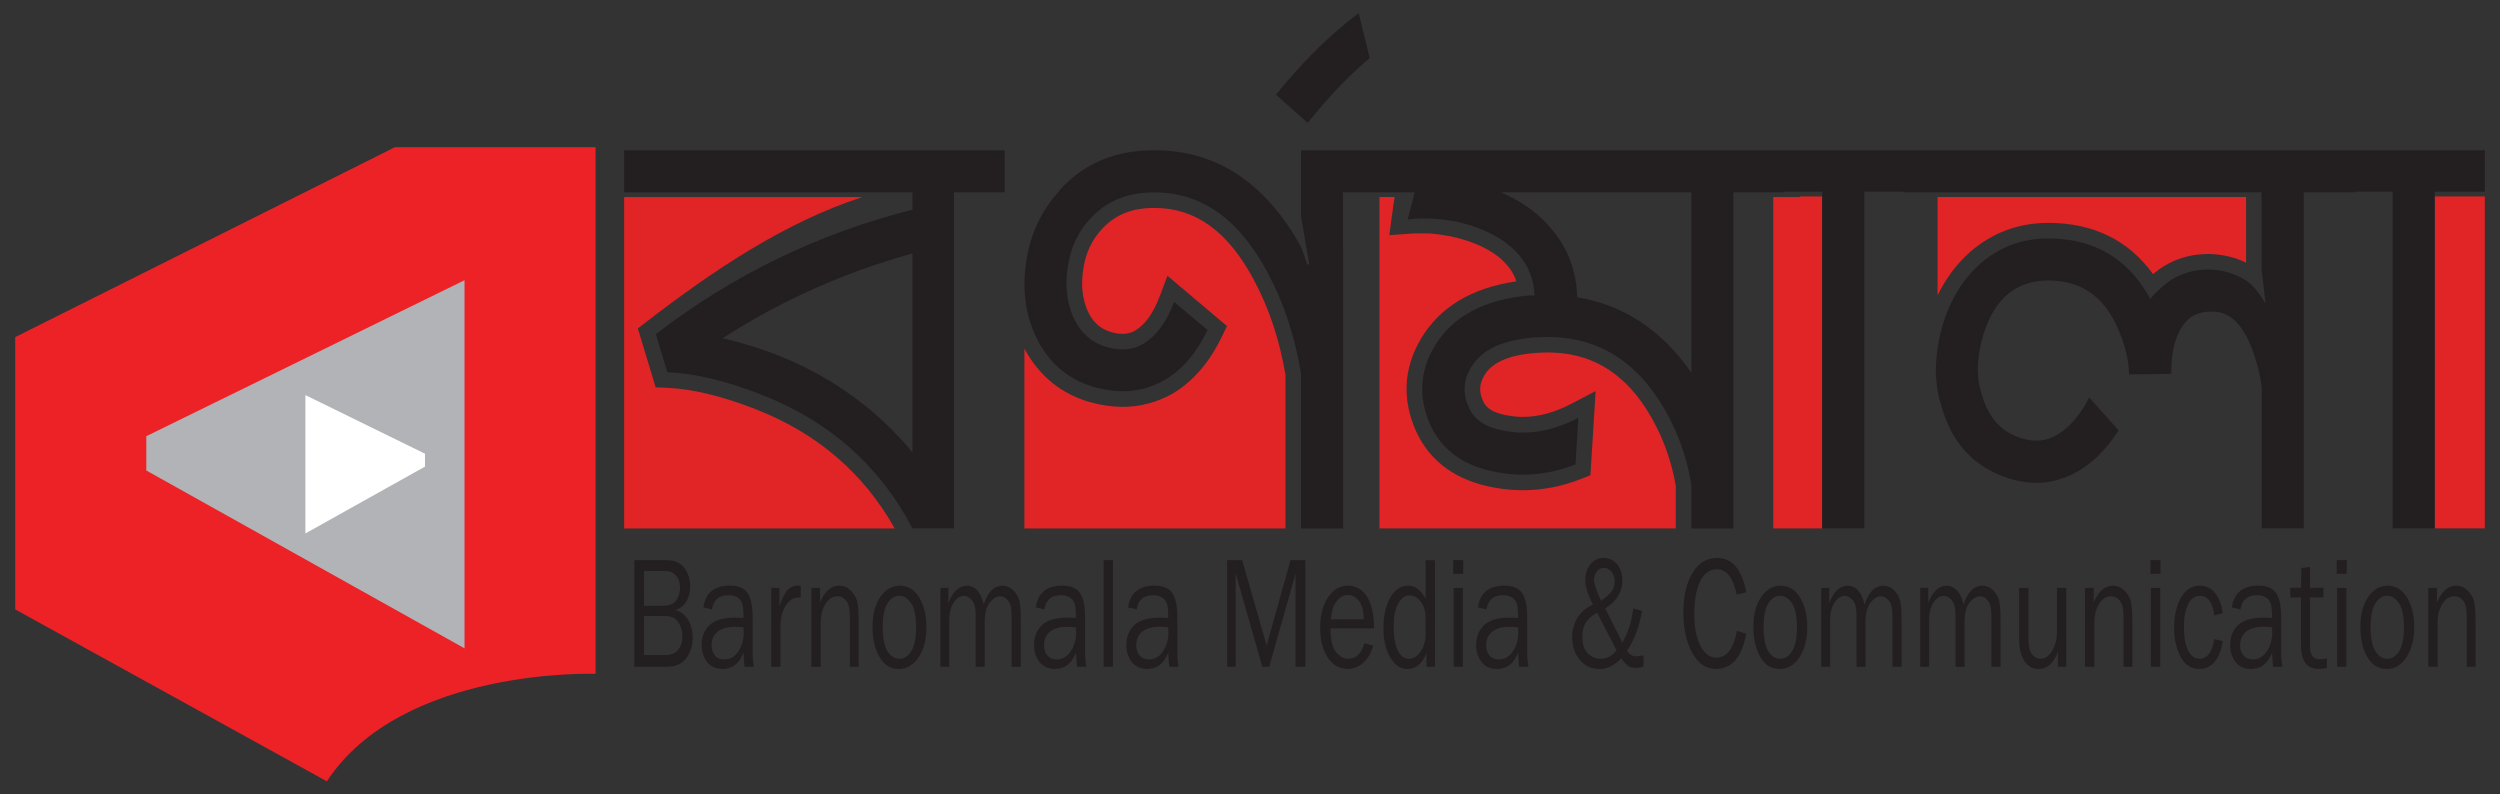 <?xml version="1.0" encoding="UTF-8"?>
<svg id="Layer_1" data-name="Layer 1" xmlns="http://www.w3.org/2000/svg" viewBox="0 0 506.65 161">
  <rect x="0" y="0" width="506.65" height="161" fill="#333333" stroke="none"/>
  <defs>
    <style>
      .cls-1 {
        fill: #b1b3b6;
      }

      .cls-1, .cls-2, .cls-3, .cls-4, .cls-5 {
        stroke-width: 0px;
      }

      .cls-2 {
        fill: #fff;
      }

      .cls-3 {
        fill: #e12426;
      }

      .cls-4 {
        fill: #231f20;
      }

      .cls-5 {
        fill: #ec2227;
      }
    </style>
  </defs>
  <path class="cls-3" d="M153.15,82.93c-6.81-2.66-12.88-4.12-18.03-4.34l-2.24-.09-3.62-11.94,1.73-1.33c13.26-10.21,27.94-20.16,43.75-25.29h-48.25v67.16h54.83c-6.25-11.18-15.71-19.31-28.16-24.16Z"/>
  <path class="cls-3" d="M254.11,56.72c-5.23-9.81-11.81-14.58-20.12-14.58h-.12c-4.36,0-7.74,1.32-10.33,4.05-2.28,2.34-3.6,5.2-4.06,8.74-.4,2.92-.12,5.49.85,7.87,1.01,2.36,2.53,3.8,4.76,4.47.87.26,1.69.39,2.42.39.95,0,1.78-.22,2.54-.67,2.01-1.18,3.68-3.51,4.97-6.92l1.58-4.18,12.06,10.19-1.07,2.21c-2.52,5.22-5.89,9.1-10.01,11.51-3.17,1.77-6.52,2.65-10.01,2.65-2.16,0-4.37-.31-6.58-.93-5.81-1.63-10.27-5.21-13.25-10.63-.05-.08-.08-.17-.13-.25v36.46h52.9v-31.16c-1.19-7.08-3.35-13.54-6.4-19.21Z"/>
  <path class="cls-3" d="M333.69,82.96c-4.98-7.76-11.55-11.53-20.06-11.53-.91,0-1.86.04-2.82.13-5.2.45-8.57,2-10.04,4.6-.99,1.71-1.05,3.27-.23,5.07.27.64.99,2.33,5.1,2.98,1.04.19,2.03.28,3.02.28,3.12,0,6.39-.89,9.75-2.64l4.96-2.59-1.05,17.05-1.87.74c-3.87,1.53-7.85,2.3-11.82,2.3-1.83,0-3.7-.16-5.55-.49-7.83-1.35-13.25-5.22-16.11-11.49-2.85-6.44-2.52-12.71.97-18.67,3.81-6.46,10.32-10.38,19.37-11.68-.38-1.17-.96-2.21-1.75-3.13-2.15-2.6-5.66-4.52-10.46-5.75-2.25-.46-4.18-.84-6.22-.84-1.01,0-2.48-.03-3.44.08l-3.88.28s.96-7.25,1.08-7.73h-3.08v67.16h60.06v-8.61c-.96-5.61-2.95-10.82-5.93-15.51Z"/>
  <path class="cls-3" d="M399.35,50.98c4.49-3.86,9.79-5.81,15.76-5.81,9.11,0,16.23,3.49,21.23,10.38,3.17-2.7,6.93-4.07,11.17-4.07h.38c2.63.08,5.07.67,7.3,1.76v-13.31h-62.52v19.93c1.68-3.47,3.91-6.44,6.68-8.88Z"/>
  <rect class="cls-3" x="493.4" y="39.81" width="10.17" height="67.27"/>
  <polygon class="cls-3" points="364.75 39.81 364.75 39.93 359.37 39.93 359.37 107.09 369.3 107.09 369.3 39.81 364.75 39.81"/>
  <g>
    <path class="cls-4" d="M126.48,38.98h58.43v3.51c-19.09,4.83-36.42,13.24-52,25.23l2.34,7.71c5.53.23,11.88,1.75,19.05,4.55,13.79,5.37,23.99,14.41,30.62,27.1h8.41V38.98h10.28v-8.53h-77.13v8.53ZM184.91,91.67c-9.66-11.68-22.48-19.39-38.45-23.13,11.84-7.63,24.66-13.36,38.45-17.17v40.3Z"/>
    <path class="cls-4" d="M258.58,19.18l6.43,5.72c4.74-5.87,8.56-9.76,12.57-13.14l-2.23-9.11c-5.63,4.26-10.85,9.27-16.77,16.53Z"/>
    <path class="cls-4" d="M477.28,30.45h-213.61v13.43l1.64,9.58-.35.23c-.39-1.24-.86-2.53-1.4-3.85-2.41-4.39-5.16-7.97-8.2-10.86-5.92-5.64-13.03-8.53-21.37-8.53h-.12c-7.4,0-13.48,2.38-18.23,7.13-.45.44-.8.94-1.21,1.4-3.52,3.96-5.74,8.72-6.5,14.37-.21,1.48-.32,2.92-.32,4.33,0,4.22.96,8.11,2.89,11.67,2.57,4.67,6.35,7.71,11.33,9.11,1.95.55,3.86.82,5.73.82,2.96,0,5.76-.74,8.41-2.22,3.58-2.1,6.5-5.49,8.76-10.16l-6.78-5.72c-1.56,4.13-3.66,6.97-6.31,8.53-2.1,1.25-4.6,1.44-7.48.58-3.12-.93-5.38-3.04-6.78-6.31-1.17-2.88-1.52-6.04-1.05-9.46.55-4.21,2.18-7.71,4.91-10.51,3.19-3.35,7.4-5.02,12.62-5.02h.12c9.5,0,17.14,5.41,22.9,16.24,3.27,6.07,5.53,12.89,6.78,20.45v31.42h8.53V38.98h14.49c-.23,1.01-.7,2.84-1.4,5.49,3.27-.39,6.78-.19,10.52.58,5.53,1.4,9.58,3.66,12.15,6.77,1.87,2.18,2.88,4.87,3.04,8.06h-1.17c-9.19.86-15.58,4.32-19.16,10.4-2.96,5.06-3.23,10.32-.82,15.77,2.41,5.3,7.01,8.53,13.79,9.7,5.3.94,10.52.39,15.66-1.63l.58-9.46c-5.06,2.65-9.97,3.54-14.72,2.69-3.9-.62-6.39-2.22-7.48-4.79-1.25-2.73-1.13-5.37.35-7.94,2.02-3.58,6.19-5.65,12.5-6.19,11.06-1.01,19.67,3.27,25.82,12.85,3.27,5.14,5.41,10.79,6.43,16.94v8.88h8.53V38.98h10.28v-.12h7.71v68.22h8.53V38.86h7.83v.12h72.68v15.65l.82,6.89c-1.4-2.34-2.73-3.89-3.97-4.67-2.18-1.4-4.63-2.14-7.36-2.22-4.05-.08-7.52,1.33-10.4,4.21-.62.54-1.17,1.13-1.64,1.75-4.44-8.18-11.34-12.27-20.68-12.27-5.22,0-9.78,1.68-13.67,5.02-3.9,3.43-6.59,8.02-8.06,13.78-.32,1.19-.52,2.35-.7,3.5-.46,3-.47,5.84,0,8.53.2,1.12.46,2.22.82,3.28,1.71,6,4.95,10.28,9.7,12.85,3.19,1.71,6.39,2.57,9.58,2.57,1.87,0,3.74-.35,5.61-1.05,4.21-1.56,7.87-4.75,10.98-9.58l-5.96-6.66c-2.26,4.36-4.95,7.13-8.06,8.29-2.42.86-5.1.51-8.06-1.05-2.88-1.63-4.83-4.48-5.84-8.53-.86-2.88-.82-6.23.12-10.05,2.1-8.25,6.62-12.38,13.56-12.38,6.54,0,11.22,3.19,14.02,9.58,1.48,3.27,2.26,6.42,2.34,9.46l8.53-.12c0-5.06,1.09-8.68,3.27-10.86,1.25-1.25,3-1.83,5.26-1.75,3.43.08,6.08,2.69,7.95,7.83,1.01,2.81,1.64,5.34,1.87,7.6v28.5h8.53V38.98h10.4v-.12h7.6v68.22h8.53V38.86h10.17v-8.41h-26.29ZM342.78,75.54c-6-8.64-13.71-13.74-23.14-15.3-.16-5.37-1.91-10-5.26-13.9-2.49-3.04-5.88-5.49-10.17-7.36h38.56v36.56Z"/>
  </g>
  <g>
    <path class="cls-5" d="M3.08,123.5v-55.18L80.04,29.83h40.66v106.73s-39.21-1.45-54.46,21.78L3.08,123.5Z"/>
    <polygon class="cls-1" points="29.65 88.4 94.14 56.79 94.14 131.39 29.65 95.35 29.65 88.4"/>
    <polygon class="cls-2" points="86.13 91.95 61.89 80.07 61.89 108.11 86.13 94.56 86.13 91.95"/>
  </g>
  <g>
    <path class="cls-4" d="M128.54,135.13v-21.61h6.5c1.64,0,2.85.53,3.64,1.58.79,1.05,1.19,2.28,1.19,3.67,0,2.45-.97,4.07-2.91,4.87,1.16.39,2.01,1.09,2.58,2.09.56,1,.84,2.14.84,3.41,0,1.7-.44,3.12-1.31,4.27-.87,1.15-2.21,1.72-4.02,1.72h-6.5ZM130.52,122.78h3.57c1.48,0,2.47-.37,2.97-1.12.5-.74.75-1.62.75-2.62s-.27-1.79-.8-2.41c-.53-.61-1.33-.92-2.39-.92h-4.1v7.06ZM130.52,132.75h4.4c1.07,0,1.9-.34,2.49-1.03s.88-1.58.88-2.68c0-.77-.13-1.48-.4-2.14s-.64-1.17-1.12-1.53c-.48-.36-1.2-.54-2.15-.54h-4.1v7.91Z"/>
    <path class="cls-4" d="M152.77,135.13h-1.87c-.07-.51-.14-1.47-.22-2.88-.83,2.22-2.25,3.32-4.26,3.32-1.36,0-2.41-.48-3.14-1.43s-1.09-2.09-1.09-3.42c0-1.62.52-2.95,1.56-3.99,1.04-1.04,2.82-1.56,5.32-1.56.34,0,.87.02,1.61.06,0-1.27-.07-2.18-.22-2.75s-.46-1.02-.94-1.35c-.48-.34-1.12-.51-1.9-.51-1.92,0-3.03.96-3.34,2.88l-1.74-.4c.42-2.94,2.21-4.42,5.37-4.42,1.68,0,2.87.49,3.57,1.46.7.98,1.05,2.67,1.05,5.07v6.79c0,1.13.08,2.16.25,3.1ZM150.69,127.13c-.77-.06-1.36-.1-1.76-.1-1.49,0-2.65.32-3.48.97-.83.65-1.24,1.59-1.24,2.82,0,.78.22,1.45.67,2,.45.55,1.09.82,1.93.82,1.14,0,2.08-.54,2.81-1.63.73-1.09,1.1-2.37,1.1-3.84,0-.3-.01-.65-.04-1.05Z"/>
    <path class="cls-4" d="M158.19,135.13h-1.89v-15.99h1.66v3.74c.59-1.76,1.17-2.9,1.76-3.43.59-.52,1.19-.78,1.81-.78.19,0,.44.02.75.06v2.37h-.39c-1.04,0-1.91.51-2.6,1.54-.69,1.02-1.06,2.37-1.11,4.04v8.45Z"/>
    <path class="cls-4" d="M174,135.13h-1.77v-10.27c0-1.48-.24-2.52-.73-3.12s-1.08-.9-1.78-.9c-.96,0-1.77.51-2.42,1.52s-.98,2.35-.98,4v8.77h-1.89v-15.99h1.76v2.94c.99-2.26,2.27-3.39,3.84-3.39.91,0,1.68.31,2.32.93.64.62,1.07,1.31,1.31,2.08.24.77.35,2.16.35,4.18v9.24Z"/>
    <path class="cls-4" d="M182.13,135.57c-1.67,0-2.97-.81-3.9-2.44-.93-1.63-1.4-3.64-1.4-6.05,0-2.55.53-4.58,1.58-6.1s2.36-2.28,3.92-2.28c1.68,0,3,.8,3.96,2.4.97,1.6,1.45,3.6,1.45,6s-.52,4.53-1.56,6.11c-1.04,1.58-2.39,2.37-4.04,2.37ZM182.27,133.51c.96,0,1.77-.52,2.42-1.57.65-1.04.97-2.67.97-4.88s-.34-3.82-1.02-4.82c-.68-1-1.48-1.5-2.39-1.5s-1.73.5-2.38,1.51c-.65,1.01-.97,2.6-.97,4.79,0,2.31.33,3.96.97,4.96.65,1,1.45,1.5,2.41,1.5Z"/>
    <path class="cls-4" d="M206.85,135.13h-1.84v-9.94c0-1.02-.05-1.79-.16-2.3-.11-.51-.37-.98-.79-1.41s-.89-.64-1.41-.64c-.72,0-1.42.44-2.09,1.31-.67.87-1,2.2-1,3.98v9.01h-1.83v-10.53c0-1.4-.25-2.4-.76-2.98-.51-.58-1.04-.87-1.61-.87-.8,0-1.5.45-2.09,1.36-.59.91-.89,2.06-.89,3.45v9.56h-1.8v-15.99h1.62v3.07c.91-2.34,2.15-3.51,3.74-3.51.87,0,1.62.37,2.23,1.12.61.75,1,1.65,1.18,2.71.83-2.55,2.11-3.83,3.84-3.83.83,0,1.55.31,2.17.93s1.03,1.34,1.22,2.14.28,1.94.28,3.41v9.94Z"/>
    <path class="cls-4" d="M220.14,135.13h-1.87c-.07-.51-.14-1.47-.22-2.88-.83,2.22-2.25,3.32-4.26,3.32-1.36,0-2.41-.48-3.14-1.43s-1.09-2.09-1.09-3.42c0-1.62.52-2.95,1.56-3.99,1.04-1.04,2.82-1.56,5.32-1.56.34,0,.87.02,1.61.06,0-1.27-.07-2.18-.22-2.75s-.46-1.02-.94-1.35c-.48-.34-1.12-.51-1.9-.51-1.92,0-3.03.96-3.34,2.88l-1.74-.4c.42-2.94,2.21-4.42,5.37-4.42,1.68,0,2.87.49,3.57,1.46.7.98,1.05,2.67,1.05,5.07v6.79c0,1.13.08,2.16.25,3.1ZM218.06,127.13c-.77-.06-1.36-.1-1.76-.1-1.49,0-2.65.32-3.48.97-.83.65-1.24,1.59-1.24,2.82,0,.78.22,1.45.67,2,.45.55,1.09.82,1.93.82,1.14,0,2.08-.54,2.81-1.63.73-1.09,1.1-2.37,1.1-3.84,0-.3-.01-.65-.04-1.05Z"/>
    <path class="cls-4" d="M225.55,135.13h-1.89v-21.61h1.89v21.61Z"/>
    <path class="cls-4" d="M238.84,135.13h-1.87c-.07-.51-.14-1.47-.22-2.88-.83,2.22-2.25,3.32-4.26,3.32-1.36,0-2.41-.48-3.14-1.43s-1.09-2.09-1.09-3.42c0-1.62.52-2.95,1.56-3.99,1.04-1.04,2.82-1.56,5.32-1.56.34,0,.87.02,1.61.06,0-1.27-.07-2.18-.22-2.75s-.46-1.02-.94-1.35c-.48-.34-1.12-.51-1.9-.51-1.92,0-3.03.96-3.34,2.88l-1.74-.4c.42-2.94,2.21-4.42,5.37-4.42,1.68,0,2.87.49,3.57,1.46.7.98,1.05,2.67,1.05,5.07v6.79c0,1.13.08,2.16.25,3.1ZM236.75,127.13c-.77-.06-1.36-.1-1.76-.1-1.49,0-2.65.32-3.48.97-.83.65-1.24,1.59-1.24,2.82,0,.78.22,1.45.67,2,.45.55,1.09.82,1.93.82,1.14,0,2.08-.54,2.81-1.63.73-1.09,1.1-2.37,1.1-3.84,0-.3-.01-.65-.04-1.05Z"/>
    <path class="cls-4" d="M264.55,135.13h-2v-18.87l-5.33,18.87h-1.4l-5.39-18.87v18.87h-1.74v-21.61h3.05l4.96,17.28,4.84-17.28h3.01v21.61Z"/>
    <path class="cls-4" d="M276.51,130.36l1.76.47c-.32,1.37-.95,2.5-1.88,3.39-.93.9-2.03,1.34-3.28,1.34-1.66,0-3-.77-4.03-2.31s-1.54-3.55-1.54-6.04.53-4.6,1.6-6.17c1.07-1.57,2.41-2.35,4.02-2.35s2.87.72,3.83,2.17,1.46,3.61,1.49,6.49h-8.83c0,2.42.39,4.05,1.16,4.89.77.84,1.58,1.27,2.44,1.27,1.55,0,2.64-1.05,3.27-3.15ZM276.4,125.5c-.02-.9-.13-1.69-.34-2.39s-.56-1.29-1.06-1.78c-.5-.49-1.1-.74-1.79-.74-.94,0-1.73.44-2.39,1.33-.65.89-1.02,2.08-1.1,3.58h6.68Z"/>
    <path class="cls-4" d="M290.8,113.52v21.61h-1.71v-2.74c-.85,2.12-2.13,3.18-3.84,3.18-1.42,0-2.59-.78-3.51-2.35-.92-1.57-1.37-3.55-1.37-5.95s.45-4.49,1.36-6.12,2.11-2.45,3.61-2.45,2.65.88,3.57,2.63v-7.8h1.89ZM288.91,125.31c0-1.4-.32-2.53-.97-3.37-.65-.84-1.41-1.27-2.27-1.27-.94,0-1.71.55-2.32,1.65-.61,1.1-.91,2.64-.91,4.62,0,2.14.28,3.77.84,4.89.56,1.12,1.32,1.68,2.29,1.68.88,0,1.66-.49,2.33-1.46.67-.97,1.01-2.11,1.01-3.42v-3.32Z"/>
    <path class="cls-4" d="M296.53,113.52v2.77h-2.03v-2.77h2.03ZM296.47,119.14v15.99h-1.89v-15.99h1.89Z"/>
    <path class="cls-4" d="M309.74,135.13h-1.87c-.07-.51-.14-1.47-.22-2.88-.83,2.22-2.25,3.32-4.26,3.32-1.36,0-2.41-.48-3.14-1.43s-1.09-2.09-1.09-3.42c0-1.62.52-2.95,1.56-3.99,1.04-1.04,2.82-1.56,5.32-1.56.34,0,.87.02,1.61.06,0-1.27-.07-2.18-.22-2.75s-.46-1.02-.94-1.35c-.48-.34-1.12-.51-1.9-.51-1.92,0-3.03.96-3.34,2.88l-1.74-.4c.42-2.94,2.21-4.42,5.37-4.42,1.68,0,2.87.49,3.57,1.46.7.98,1.05,2.67,1.05,5.07v6.79c0,1.13.08,2.16.25,3.1ZM307.66,127.13c-.77-.06-1.36-.1-1.76-.1-1.49,0-2.65.32-3.48.97-.83.65-1.24,1.59-1.24,2.82,0,.78.22,1.45.67,2,.45.55,1.09.82,1.93.82,1.14,0,2.08-.54,2.81-1.63.73-1.09,1.1-2.37,1.1-3.84,0-.3-.01-.65-.04-1.05Z"/>
    <path class="cls-4" d="M333.07,132.85v2.28c-.73.16-1.32.24-1.78.24-.34,0-.7-.08-1.08-.24-.38-.16-.94-.73-1.67-1.71-1.3,1.43-2.77,2.15-4.4,2.15s-3-.63-4.01-1.88-1.52-2.76-1.52-4.53c0-1.41.36-2.72,1.07-3.92s1.77-2.1,3.17-2.7c-1.05-2-1.57-3.65-1.58-4.94,0-1.22.33-2.28,1-3.18s1.55-1.35,2.66-1.35,2.05.42,2.77,1.25,1.08,1.96,1.08,3.37c0,2.3-1.15,4.17-3.46,5.61l3.46,6.92c1.12-1.87,1.86-4.18,2.22-6.92l1.76.49c-.49,3.12-1.5,5.82-3.02,8.1.52.74,1.11,1.11,1.76,1.11.3,0,.82-.05,1.56-.16ZM323.67,124.17c-1.14.64-1.92,1.34-2.35,2.08-.43.74-.64,1.67-.64,2.79,0,1.53.37,2.65,1.11,3.38.74.73,1.61,1.09,2.59,1.09,1.25,0,2.33-.57,3.24-1.71l-3.95-7.63ZM324.48,121.77c1.3-.94,2.08-1.7,2.34-2.27s.4-1.12.4-1.65c0-.75-.2-1.4-.61-1.94s-.93-.82-1.56-.82c-.58,0-1.06.24-1.43.72s-.57,1.02-.57,1.62c0,.93.48,2.37,1.43,4.33Z"/>
    <path class="cls-4" d="M352.02,127.86l1.88.55c-.9,4.77-2.93,7.15-6.09,7.15-2.08,0-3.71-1.1-4.89-3.31s-1.77-4.92-1.77-8.14.62-6,1.85-8.01c1.24-2.02,2.89-3.03,4.97-3.03,3.08,0,5.06,2.32,5.93,6.95l-1.94.51c-.71-3.44-2.04-5.16-4.01-5.16-1.45,0-2.58.8-3.38,2.4-.8,1.6-1.2,3.84-1.2,6.73,0,2.65.41,4.77,1.23,6.37.82,1.6,1.9,2.4,3.25,2.4,2.09,0,3.48-1.8,4.16-5.41Z"/>
    <path class="cls-4" d="M360.64,135.57c-1.67,0-2.97-.81-3.9-2.44-.93-1.63-1.4-3.64-1.4-6.05,0-2.55.53-4.58,1.58-6.1s2.36-2.28,3.92-2.28c1.68,0,3,.8,3.96,2.4.97,1.6,1.45,3.6,1.45,6s-.52,4.53-1.56,6.11c-1.04,1.58-2.39,2.37-4.04,2.37ZM360.78,133.51c.96,0,1.77-.52,2.42-1.57.65-1.04.97-2.67.97-4.88s-.34-3.82-1.02-4.82c-.68-1-1.48-1.5-2.39-1.5s-1.73.5-2.38,1.51c-.65,1.01-.97,2.6-.97,4.79,0,2.31.33,3.96.97,4.96.65,1,1.45,1.5,2.41,1.5Z"/>
    <path class="cls-4" d="M385.36,135.13h-1.84v-9.94c0-1.02-.05-1.79-.16-2.3-.11-.51-.37-.98-.79-1.41s-.89-.64-1.41-.64c-.72,0-1.42.44-2.09,1.31-.67.87-1,2.2-1,3.98v9.01h-1.83v-10.53c0-1.4-.25-2.4-.76-2.98-.51-.58-1.04-.87-1.61-.87-.8,0-1.5.45-2.09,1.36-.59.91-.89,2.06-.89,3.45v9.56h-1.8v-15.99h1.62v3.07c.91-2.34,2.15-3.51,3.74-3.51.87,0,1.62.37,2.23,1.12.61.75,1,1.65,1.18,2.71.83-2.55,2.11-3.83,3.84-3.83.83,0,1.55.31,2.17.93s1.03,1.34,1.22,2.14.28,1.94.28,3.41v9.94Z"/>
    <path class="cls-4" d="M405.42,135.13h-1.84v-9.94c0-1.02-.05-1.79-.16-2.3-.11-.51-.37-.98-.79-1.41s-.89-.64-1.41-.64c-.72,0-1.42.44-2.09,1.31-.67.87-1,2.2-1,3.98v9.01h-1.83v-10.53c0-1.4-.25-2.4-.76-2.98-.51-.58-1.04-.87-1.61-.87-.8,0-1.5.45-2.09,1.36-.59.91-.89,2.06-.89,3.45v9.56h-1.8v-15.99h1.62v3.07c.91-2.34,2.15-3.51,3.74-3.51.87,0,1.62.37,2.23,1.12.61.75,1,1.65,1.18,2.71.83-2.55,2.11-3.83,3.84-3.83.83,0,1.55.31,2.17.93s1.03,1.34,1.22,2.14.28,1.94.28,3.41v9.94Z"/>
    <path class="cls-4" d="M418.77,135.13h-1.71v-3.05c-.87,2.33-2.15,3.5-3.87,3.5-1.24,0-2.22-.54-2.93-1.62-.71-1.08-1.06-2.61-1.06-4.59v-10.22h1.89v10.21c0,1.58.25,2.67.75,3.27.5.6,1.05.89,1.65.89s1.16-.23,1.65-.68.9-1.1,1.23-1.94c.33-.84.49-1.75.49-2.75v-9.01h1.89v15.99Z"/>
    <path class="cls-4" d="M432.12,135.13h-1.77v-10.27c0-1.48-.24-2.52-.73-3.12s-1.08-.9-1.78-.9c-.96,0-1.77.51-2.42,1.52s-.98,2.35-.98,4v8.77h-1.89v-15.99h1.76v2.94c.99-2.26,2.27-3.39,3.84-3.39.91,0,1.68.31,2.32.93.64.62,1.07,1.31,1.31,2.08.24.77.35,2.16.35,4.18v9.24Z"/>
    <path class="cls-4" d="M437.85,113.52v2.77h-2.03v-2.77h2.03ZM437.79,119.14v15.99h-1.89v-15.99h1.89Z"/>
    <path class="cls-4" d="M448.74,129.52l1.71.4c-.24,1.77-.77,3.15-1.6,4.15s-1.86,1.5-3.09,1.5c-1.68,0-2.95-.81-3.83-2.44s-1.32-3.61-1.32-5.96.46-4.45,1.39-6.06c.93-1.61,2.19-2.42,3.78-2.42,1.32,0,2.38.52,3.18,1.56.8,1.04,1.29,2.38,1.49,4.03l-1.71.43c-.32-2.64-1.29-3.96-2.91-3.96-1.04,0-1.84.58-2.4,1.75-.56,1.17-.84,2.68-.84,4.53,0,2.05.28,3.64.83,4.77s1.34,1.7,2.35,1.7c1.56,0,2.55-1.33,2.97-3.99Z"/>
    <path class="cls-4" d="M462.54,135.13h-1.87c-.07-.51-.14-1.47-.22-2.88-.83,2.22-2.25,3.32-4.26,3.32-1.36,0-2.41-.48-3.14-1.43s-1.09-2.09-1.09-3.42c0-1.62.52-2.95,1.56-3.99,1.04-1.04,2.82-1.56,5.32-1.56.34,0,.87.02,1.61.06,0-1.27-.07-2.18-.22-2.75s-.46-1.02-.94-1.35c-.48-.34-1.12-.51-1.9-.51-1.92,0-3.03.96-3.34,2.88l-1.74-.4c.42-2.94,2.21-4.42,5.37-4.42,1.68,0,2.87.49,3.57,1.46.7.98,1.05,2.67,1.05,5.07v6.79c0,1.13.08,2.16.25,3.1ZM460.46,127.13c-.77-.06-1.36-.1-1.76-.1-1.49,0-2.65.32-3.48.97-.83.65-1.24,1.59-1.24,2.82,0,.78.22,1.45.67,2,.45.55,1.09.82,1.93.82,1.14,0,2.08-.54,2.81-1.63.73-1.09,1.1-2.37,1.1-3.84,0-.3-.01-.65-.04-1.05Z"/>
    <path class="cls-4" d="M471.57,133.43v1.96c-.67.12-1.24.17-1.73.17-2.35,0-3.53-1.62-3.53-4.85v-9.63h-2.15v-1.95h2.15l.08-4.02,1.76-.22v4.24h2.72v1.95h-2.72v10.05c0,1.65.65,2.47,1.95,2.47.43,0,.92-.06,1.47-.17Z"/>
    <path class="cls-4" d="M475.59,113.52v2.77h-2.03v-2.77h2.03ZM475.53,119.14v15.99h-1.89v-15.99h1.89Z"/>
    <path class="cls-4" d="M483.66,135.57c-1.67,0-2.97-.81-3.91-2.44s-1.4-3.64-1.4-6.05c0-2.55.53-4.58,1.58-6.1s2.36-2.28,3.92-2.28c1.68,0,3,.8,3.96,2.4.97,1.6,1.45,3.6,1.45,6s-.52,4.53-1.56,6.11c-1.04,1.58-2.39,2.37-4.04,2.37ZM483.8,133.51c.96,0,1.77-.52,2.42-1.57.65-1.04.97-2.67.97-4.88s-.34-3.82-1.02-4.82c-.68-1-1.48-1.5-2.39-1.5s-1.73.5-2.38,1.51c-.65,1.01-.97,2.6-.97,4.79,0,2.31.33,3.96.97,4.96.65,1,1.45,1.5,2.41,1.5Z"/>
    <path class="cls-4" d="M501.68,135.13h-1.77v-10.27c0-1.48-.25-2.52-.73-3.12s-1.08-.9-1.78-.9c-.96,0-1.77.51-2.42,1.52-.65,1.01-.98,2.35-.98,4v8.77h-1.89v-15.99h1.76v2.94c.99-2.26,2.27-3.39,3.84-3.39.91,0,1.68.31,2.32.93.64.62,1.08,1.31,1.31,2.08.24.77.36,2.16.36,4.18v9.24Z"/>
  </g>
</svg>